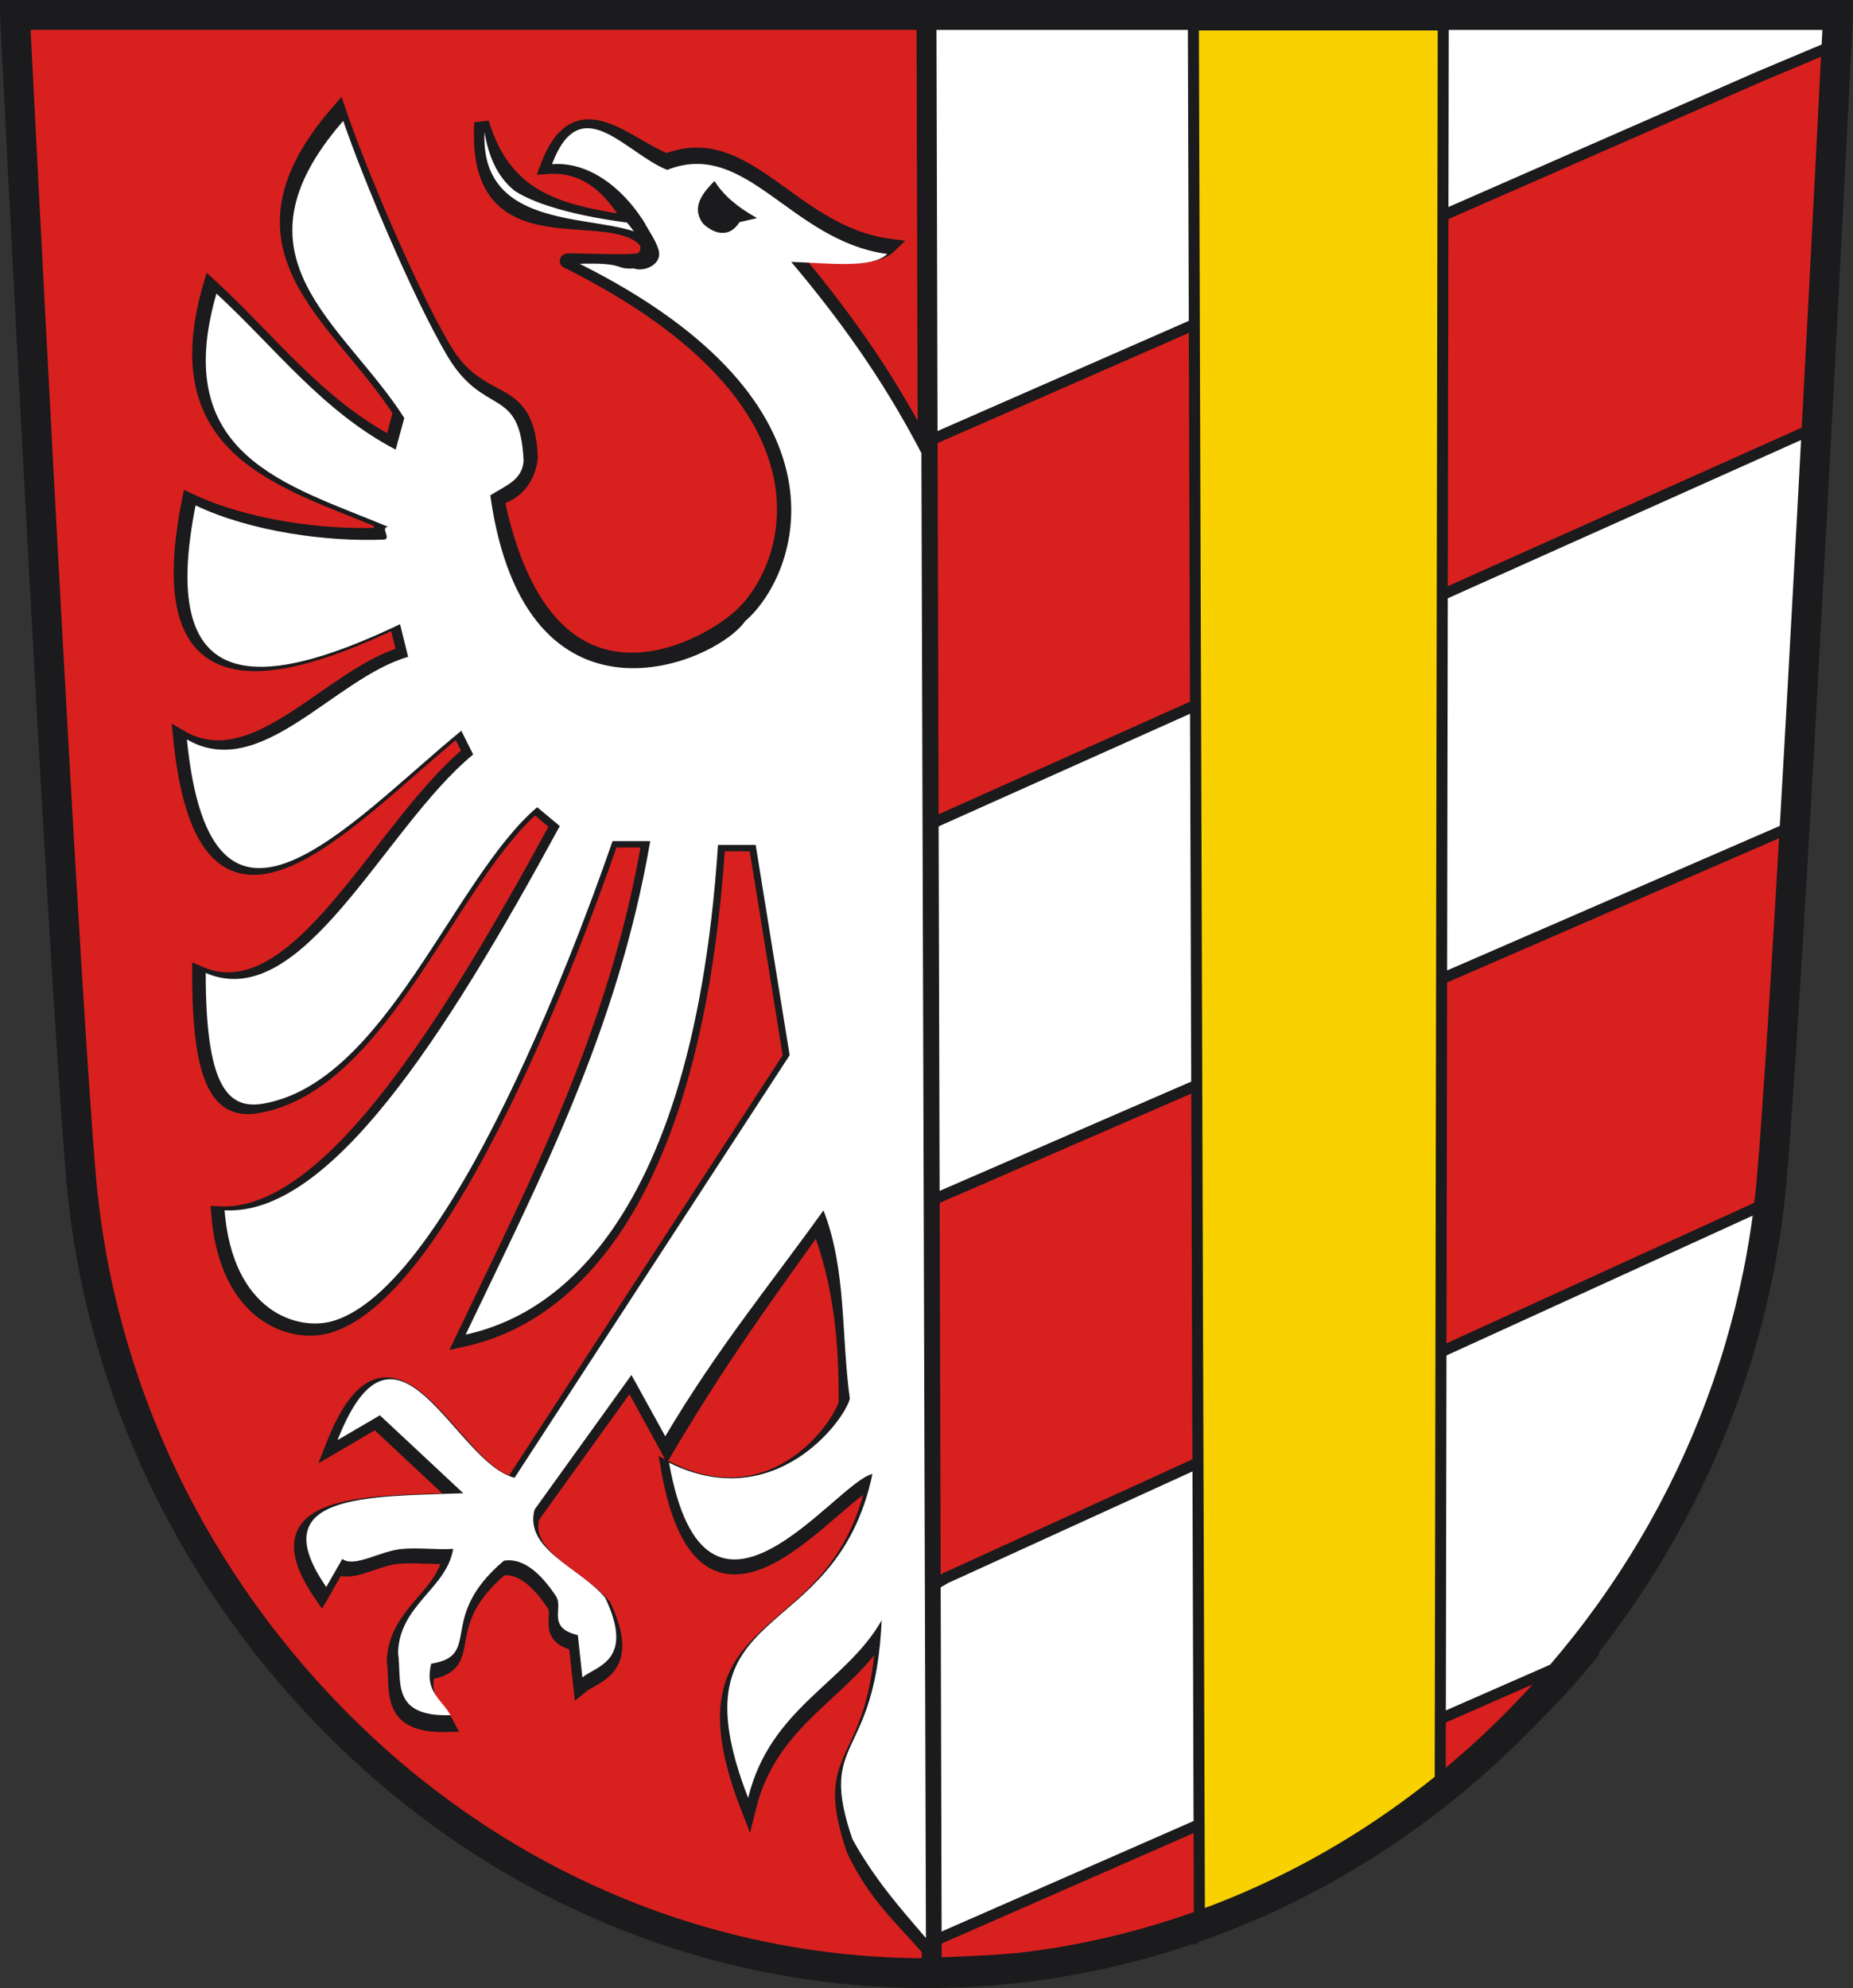 <?xml version="1.0" encoding="UTF-8" standalone="no"?>
<!-- Created with Inkscape (http://www.inkscape.org/) -->
<svg
   xmlns:svg="http://www.w3.org/2000/svg"
   xmlns="http://www.w3.org/2000/svg"
   version="1.0"
   width="201.591"
   height="216.274"
   id="svg2810">
  <rect width="100%" height="100%" fill="#333333" stroke="none"/>
  <defs
     id="defs2812" />
  <path
     d="M 100.794,214.388 C 123.998,214.388 146.204,205.202 163.313,188.519 C 179.851,172.397 190.026,151.096 191.962,128.539 C 194.004,104.796 199.095,3.234 199.095,3.234 L 98.806,3.234"
     id="path2480"
     style="fill:#ffffff;fill-opacity:1;fill-rule:nonzero;stroke:none;stroke-opacity:1" />
  <path
     d="M 100.995,47.985 L 191.489,8.307 L 200.214,4.636 L 197.99,46.293 L 101.328,89.594 L 100.995,47.985 z"
     id="path2470"
     style="fill:#d8201f;fill-opacity:1;fill-rule:evenodd;stroke:#1b1a1c;stroke-width:1.2;stroke-linecap:butt;stroke-linejoin:miter;stroke-miterlimit:4;stroke-dasharray:none;stroke-opacity:1" />
  <path
     d="M 100.882,130.789 L 194.515,90.115 L 191.862,131.043 L 102.915,171.656 L 101.212,172.625 L 100.882,130.789 z"
     id="path2474"
     style="fill:#d8201f;fill-opacity:1;fill-rule:evenodd;stroke:#1b1a1c;stroke-width:1.2;stroke-linecap:butt;stroke-linejoin:miter;stroke-miterlimit:4;stroke-dasharray:none;stroke-opacity:1" />
  <path
     d="M 101.069,211.379 L 173.529,179.608 C 164.725,190.539 152.398,200.508 133.887,208.792 C 121.314,212.567 111.043,213.273 101.086,213.561 L 101.069,211.379 z"
     id="path2476"
     style="fill:#d8201f;fill-opacity:1;fill-rule:evenodd;stroke:#1b1a1c;stroke-width:1.2;stroke-linecap:butt;stroke-linejoin:miter;stroke-miterlimit:4;stroke-dasharray:none;stroke-opacity:1" />
  <path
     d="M 129.828,2.713 L 130.491,210.576 L 156.681,195.657 L 157.013,2.713 L 129.828,2.713 z"
     id="path2478"
     style="fill:#f9d100;fill-opacity:1;fill-rule:evenodd;stroke:#1b1a1c;stroke-width:1.2;stroke-linecap:butt;stroke-linejoin:miter;stroke-miterlimit:4;stroke-dasharray:none;stroke-opacity:1" />
  <path
     d="M 1.926,2.369 C 1.926,2.369 7.013,103.931 9.054,127.674 C 10.992,150.23 21.168,171.532 37.706,187.654 C 54.818,204.337 78.005,214.114 101.21,214.114 L 101.445,2.369 L 1.926,2.369"
     id="path141"
     style="fill:#d8201f;fill-opacity:1;fill-rule:nonzero;stroke:none" />
  <path
     d="M 1.623,1.623 C 1.623,1.623 6.755,104.087 8.814,128.04 C 10.77,150.797 21.035,172.288 37.72,188.553 C 54.984,205.384 77.383,214.651 100.794,214.651 C 124.204,214.651 146.607,205.384 163.868,188.553 C 180.553,172.288 190.817,150.797 192.771,128.04 C 194.832,104.087 199.968,1.623 199.968,1.623 L 100.119,1.623 L 1.623,1.623 z"
     id="path149"
     style="fill:none;stroke:#1b1a1c;stroke-width:3.246;stroke-linecap:butt;stroke-linejoin:miter;stroke-miterlimit:4;stroke-dasharray:none;stroke-opacity:1" />
  <path
     d="M 100.795,1.981 L 101.371,215.095"
     id="path3245"
     style="fill:none;fill-rule:evenodd;stroke:#1b1a1c;stroke-width:2.164;stroke-linecap:butt;stroke-linejoin:miter;stroke-miterlimit:4;stroke-dasharray:none;stroke-opacity:1" />
  <path
     d="M 100.885,211.855 C 98.182,208.677 95.367,206.392 92.905,201.282 C 88.984,189.852 95.402,192.915 96.122,177.176 C 92.156,184.116 83.858,186.767 81.42,196.729 C 72.795,174.483 90.999,180.569 95.104,161.067 C 91.022,161.959 76.769,182.567 72.712,159.823 C 84.306,165.587 91.454,155.051 92.034,152.628 C 92.086,146.155 91.55,139.655 88.986,133.066 C 83.181,141.166 78.394,147.722 72.588,157.502 L 68.573,150.168 L 57.909,164.987 C 56.706,169.397 63.073,171.479 65.695,174.713 C 68.989,181.672 64.665,182.215 63.174,183.459 L 62.671,178.806 C 59.181,177.986 61.134,175.811 60.263,174.508 C 58.586,171.997 56.646,170.258 54.529,170.612 C 47.054,176.933 52.241,181.044 46.533,181.949 C 45.752,185.078 47.744,185.895 48.644,187.622 C 42.003,187.803 43.326,183.812 42.88,180.748 C 43.032,175.461 48.217,173.712 48.95,169.314 C 47.169,169.434 45.113,169.152 43.29,169.321 C 40.892,169.543 38.109,171.406 36.741,170.426 L 34.976,173.507 C 27.8,163.123 39.688,163.586 50.06,163.186 L 40.882,154.608 L 36.22,157.335 C 42.717,140.772 49.214,159.944 55.71,161.481 L 85.99,114.967 L 82.249,91.816 L 78.103,91.816 C 75.067,137.881 56.733,144.31 50.319,145.724 C 58.413,128.76 67.064,112.281 70.638,91.401 L 66.492,91.401 C 65.091,95.447 49.766,139.994 35.758,144.215 C 31.824,145.4 24.661,143.176 23.78,132.039 C 35.327,132.666 47.901,113.263 60.686,89.743 L 58.198,87.669 C 49.003,95.446 41.485,118.028 27.99,120.307 C 24.023,120.977 21.706,118.154 21.707,105.915 C 32.422,110.511 41.338,89.923 51.149,81.864 L 49.842,79.25 C 37.472,89.409 22.309,106.992 19.633,80.205 C 27.752,84.949 35.87,73.433 43.989,71.115 L 43.101,67.521 C 26.976,75.234 16.478,75.068 20.592,54.446 C 26.708,57.361 35.171,58.465 41.287,58.209 C 42.238,58.169 40.843,56.838 41.794,56.806 C 30.679,52.167 17.713,49.037 22.886,31.127 C 29.294,37.021 34.536,44.082 42.618,48.303 L 43.569,44.822 C 36.821,34.261 23.756,27.136 36.845,12.115 C 38.993,18.434 44.435,31.359 48.221,37.851 C 52.333,44.903 57.332,41.26 57.707,49.719 C 57.552,51.763 56.255,53.691 54.037,54.17 C 59.397,80.247 76.468,70.679 80.384,67.187 C 86.281,62.116 92.82,43.95 61.814,28.436 C 60.661,28.189 68.474,28.677 69.635,28.309 C 70.943,27.893 70.888,26.834 70.408,26.358 C 66.44,21.448 51.46,28.89 52.399,13.351 C 55.068,22.31 61.801,23.109 68.764,24.31 C 67.026,21.297 64.358,17.794 59.58,18.126 C 62.729,9.795 67.91,15.685 72.509,17.51 C 81.263,14.051 86.079,25.325 96.735,26.769 C 95.018,28.415 90.237,27.761 86.166,27.64 C 91.2,33.627 96.083,40.216 100.495,48.69"
     id="path3283"
     style="fill:#1b1a1c;fill-opacity:1;fill-rule:evenodd;stroke:#1b1a1c;stroke-width:1.6;stroke-linecap:butt;stroke-linejoin:miter;stroke-miterlimit:4;stroke-dasharray:none;stroke-opacity:1" />
  <path
     d="M 100.735,210.839 C 97.994,207.639 95.229,204.559 92.742,200.09 C 88.866,188.795 95.208,191.822 95.92,176.268 C 92.001,183.126 83.8,185.746 81.391,195.591 C 72.868,173.606 90.857,179.621 94.915,160.348 C 90.88,161.23 76.795,181.595 72.786,159.119 C 84.244,164.816 91.882,154.547 92.456,152.152 C 91.5,145.325 92.121,138.183 89.587,131.671 C 83.85,139.675 78.113,146.585 72.376,156.25 L 68.696,149.578 L 58.157,164.222 C 56.969,168.581 63.261,170.638 65.852,173.834 C 69.107,180.711 64.833,181.248 63.36,182.477 L 62.863,177.879 C 59.414,177.069 61.344,174.92 60.483,173.631 C 58.826,171.15 56.909,169.431 54.817,169.782 C 47.43,176.028 52.555,180.09 46.915,180.985 C 46.143,184.077 48.112,184.885 49.001,186.591 C 42.439,186.77 43.746,182.826 43.305,179.798 C 43.455,174.573 48.579,172.844 49.303,168.498 C 47.543,168.617 45.511,168.339 43.71,168.506 C 41.34,168.725 38.59,170.566 37.238,169.598 L 35.494,172.642 C 28.402,162.38 40.151,162.838 50.401,162.443 L 41.331,153.965 L 36.724,156.66 C 43.144,140.293 49.564,159.239 55.984,160.758 L 85.907,114.791 L 82.211,91.913 L 78.113,91.913 C 75.113,137.436 56.995,143.789 50.657,145.186 C 58.655,128.422 67.205,112.137 70.737,91.503 L 66.639,91.503 C 65.254,95.501 50.11,139.524 36.266,143.695 C 32.379,144.866 25.3,142.668 24.43,131.663 C 35.841,132.282 48.267,113.108 60.902,89.864 L 58.443,87.815 C 49.356,95.5 41.926,117.816 28.591,120.068 C 24.67,120.73 22.38,117.94 22.381,105.846 C 32.97,110.387 41.781,90.042 51.476,82.078 L 50.185,79.495 C 37.96,89.534 22.976,106.91 20.332,80.438 C 28.355,85.126 36.378,73.746 44.401,71.456 L 43.524,67.904 C 27.588,75.526 17.214,75.362 21.279,54.982 C 27.323,57.863 35.686,58.954 41.731,58.701 C 42.67,58.662 41.292,57.346 42.232,57.315 C 31.248,52.731 18.435,49.637 23.546,31.938 C 29.879,37.763 35.059,44.741 43.046,48.912 L 43.986,45.472 C 37.317,35.035 24.406,27.994 37.341,13.15 C 39.463,19.394 44.842,32.168 48.583,38.583 C 52.646,45.552 56.592,41.787 56.963,50.146 C 56.81,52.166 55.197,52.745 53.337,53.882 C 57.142,80.977 77.857,72.184 81.064,67.574 C 86.892,62.562 93.703,44.029 63.061,28.698 C 68.149,28.534 66.799,29.343 68.978,29.2 C 68.772,28.445 70.649,25.931 70.049,25.617 C 65.315,23.138 52.21,25.401 52.712,14.371 C 53.142,16.895 54.013,19.155 55.982,20.756 C 60.056,23.374 68.441,24.252 70.243,24.46 C 68.526,21.482 64.778,17.527 60.055,17.855 C 63.167,9.622 68.04,16.678 72.586,18.481 C 81.236,15.063 85.995,26.205 96.526,27.632 C 94.829,29.257 90.104,28.612 86.081,28.492 C 91.056,34.408 95.882,40.92 100.242,49.294"
     id="path3285"
     style="fill:#ffffff;fill-rule:evenodd;stroke:none;stroke-width:1px;stroke-linecap:butt;stroke-linejoin:miter;stroke-opacity:1" />
  <path
     d="M 77.736,19.691 C 78.705,21.262 80.247,22.545 82.36,23.728 L 80.452,24.168 C 79.008,26.434 76.905,24.811 76.416,24.241 C 75.419,22.768 75.98,21.417 77.736,19.691 z"
     id="path3287"
     style="fill:#1b1a1c;fill-opacity:1;fill-rule:evenodd;stroke:none;stroke-width:1px;stroke-linecap:butt;stroke-linejoin:miter;stroke-opacity:1" />
  <path
     d="M 67.692,23.238 C 69.392,25.12 71.819,28.02 67.499,28.501 L 69.27,29.03 C 70.159,29.214 71.603,28.57 71.454,27.498 C 71.333,26.595 70.387,25.227 69.654,23.983 L 67.692,23.238 z"
     id="path3289"
     style="fill:#1b1a1c;fill-opacity:1;fill-rule:evenodd;stroke:#1b1a1c;stroke-width:0.5;stroke-linecap:butt;stroke-linejoin:miter;stroke-miterlimit:4;stroke-dasharray:none;stroke-opacity:1" />
</svg>
